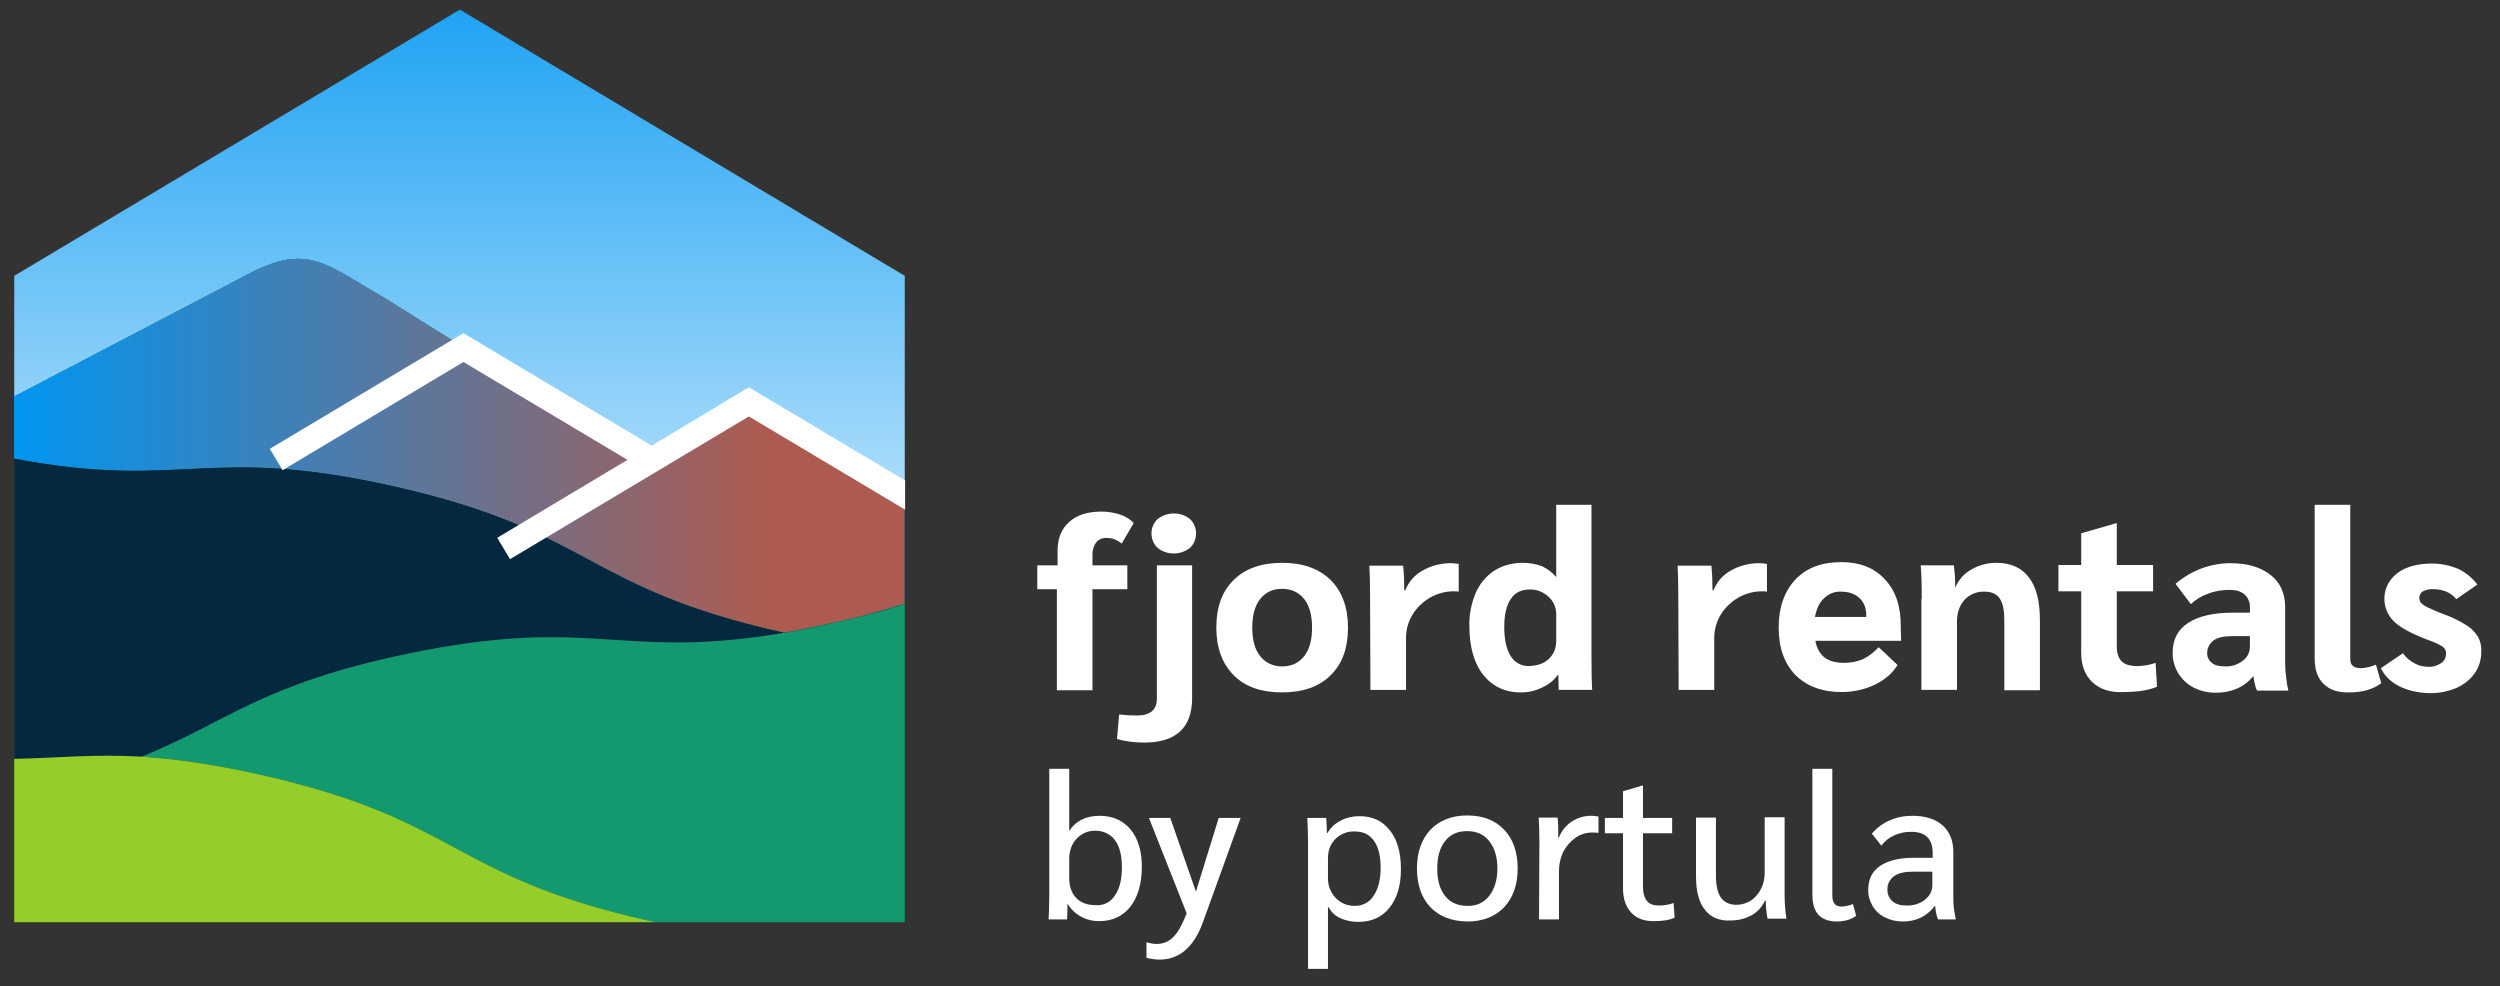 <?xml version="1.0" encoding="utf-8"?>
<!-- Generator: Adobe Illustrator 26.3.1, SVG Export Plug-In . SVG Version: 6.00 Build 0)  -->
<svg version="1.1" id="Ford_Rentals" xmlns="http://www.w3.org/2000/svg" xmlns:xlink="http://www.w3.org/1999/xlink" x="0px"
	 y="0px" viewBox="0 0 702.4 277.1" style="enable-background:new 0 0 702.4 277.1;" xml:space="preserve">
<rect x="0" y="0" width="702.4" height="277.1" fill="#333333" stroke="none"/>
<style type="text/css">
	.st0{fill:url(#Path_2382_00000083055928795178652390000014598292398249827984_);}
	.st1{fill:#00AAB7;}
	.st2{fill:url(#Path_2384_00000122693345729689768090000015098044513947008162_);}
	.st3{fill:#03283F;}
	.st4{fill:#139970;}
	.st5{fill:#95CE28;}
	.st6{fill:none;}
	.st7{fill:#FFFFFF;}
</style>
<g id="Group_920" transform="translate(-835 -398.891)">
	<g id="Fjord_00000054986970869164624620000007648424691362440621_" transform="translate(835 398.891)">
		
			<linearGradient id="Path_2382_00000142893378944322140030000016356823061265835926_" gradientUnits="userSpaceOnUse" x1="-133.035" y1="1295.838" x2="-133.035" y2="1295.037" gradientTransform="matrix(568.738 0 0 305.476 75791.203 -395631.594)">
			<stop  offset="0" style="stop-color:#FFFFFF"/>
			<stop  offset="1" style="stop-color:#0096F2"/>
		</linearGradient>
		<path id="Path_2382" style="fill:url(#Path_2382_00000142893378944322140030000016356823061265835926_);" d="M4,77.5v33.9
			l65.2-34.1c17.2-9.2,22-3.2,38.9,6.5l71.5,44.7l21.7-14.1c4.4-2.9,10.1-3,14.6-0.2L240,129l14.2,8.2V77.5l-125-74.8L4,77.5z"/>
		<path id="Path_2383" class="st1" d="M216,114.2c-4.5-2.8-10.2-2.7-14.6,0.2l-21.7,14.1l-71.5-44.7c-16.9-9.7-21.7-15.7-38.9-6.5
			L4,111.4v17.4c47.5,9,53.7-4.1,106.7,7.8c56.3,12.7,52.8,28.3,109,41c0.2,0,0.4,0.1,0.5,0.1c3.2-0.5,6.7-1.2,10.3-2
			c8-1.6,15.9-3.7,23.6-6.1V137l-14.2-8.2L216,114.2z"/>
		
			<linearGradient id="Path_2384_00000000923343710037765400000008736266273112530573_" gradientUnits="userSpaceOnUse" x1="-133.255" y1="1296.682" x2="-132.815" y2="1296.682" gradientTransform="matrix(568.738 0 0 238.768 75791.242 -309481.344)">
			<stop  offset="0" style="stop-color:#0096F2"/>
			<stop  offset="0.838" style="stop-color:#AD5B50"/>
		</linearGradient>
		<path id="Path_2384" style="fill:url(#Path_2384_00000000923343710037765400000008736266273112530573_);" d="M216,114.2
			c-4.5-2.8-10.2-2.7-14.6,0.2l-21.7,14.1l-71.5-44.7c-16.9-9.7-21.7-15.7-38.9-6.5L4,111.4v17.4c47.5,9,53.7-4.1,106.7,7.8
			c56.3,12.7,52.8,28.3,109,41c0.2,0,0.4,0.1,0.5,0.1c3.2-0.5,6.7-1.2,10.3-2c8-1.6,15.9-3.7,23.6-6.1V137l-14.2-8.2L216,114.2z"/>
		<path id="Path_2385" class="st3" d="M39.8,212.6c24-9.7,33.4-20.4,74.6-28.9c52.8-11,59.1,2,105.9-5.9c-0.2,0-0.4-0.1-0.5-0.1
			c-56.3-12.7-52.8-28.3-109-41c-53-12-59.2,1.2-106.7-7.8v84.5C15.9,213,26,211.8,39.8,212.6z"/>
		<path id="Path_2386" class="st4" d="M220.3,177.8c-46.8,7.9-53.1-5.1-105.9,5.9c-41.2,8.6-50.6,19.2-74.6,28.9
			c9,0.5,19.6,2,33.4,5.1c56.3,12.7,52.8,28.3,109,41c0.6,0.1,1.3,0.3,1.9,0.4h70.1v-89.4c-7.8,2.5-15.7,4.5-23.6,6.1
			C227,176.6,223.6,177.3,220.3,177.8z"/>
		<path id="Path_2387" class="st5" d="M73.3,217.7c-13.8-3.1-24.4-4.5-33.4-5.1c-13.9-0.8-24,0.4-35.9,0.6v45.9h180.2
			c-0.6-0.1-1.3-0.3-1.9-0.4C126,246,129.6,230.4,73.3,217.7z"/>
		<g id="Group_916" transform="translate(0 0.001)">
			<path id="Path_2388" class="st6" d="M210.4,117.1l-67.1,40.1l-3.6-6l36.6-21.9l-46.1-27.5l-50.8,30.4l-3.6-6l54.4-32.5l52.9,31.6
				l27.3-16.3l43.9,26.2V77.5L129.2,2.7L4,77.5v181.7h250.3V143.3L210.4,117.1z"/>
			<path id="Path_2389" class="st7" d="M183.1,125.2l-52.9-31.6l-54.4,32.5l3.6,6l50.8-30.4l46.1,27.5l-36.6,21.9l3.6,6l67.1-40.1
				l43.9,26.2V135l-43.9-26.2L183.1,125.2z"/>
		</g>
	</g>
	<g id="Laag_6_kopie_2" transform="translate(1488.136 715.225)">
		<g id="Group_917" transform="translate(0 0)">
			<path id="Path_2390" class="st7" d="M-356-150.8h-5.7v-6.7h5.7v-4.1c0-3.5,1.1-6.2,3.3-8.1c2.2-2,5.2-2.9,9.1-2.9
				c1.7,0,3.5,0.3,5.1,0.8c1.5,0.5,2.8,1.3,3.9,2.4l-3.4,5.8c-0.6-0.5-1.2-0.9-2-1.2c-0.7-0.3-1.4-0.4-2.2-0.4
				c-1.1-0.1-2.2,0.4-2.9,1.2c-0.7,0.9-1.1,2.1-1.1,3.3v3.2h9.8v6.7h-9.8v28.4h-10v-28.4H-356z"/>
			<path id="Path_2391" class="st7" d="M-339.3-108.7l0.6-6.9c1.6,0.2,3.3,0.3,5,0.3c3.7,0,5.6-1.6,5.6-4.7v-37.5h9.9v37.3
				c0,8.3-4.5,12.5-13.5,12.5C-334.3-107.7-336.8-108-339.3-108.7z M-327.9-162.4c-2.2-2.1-2.3-5.7-0.2-7.9c0.1-0.1,0.1-0.2,0.2-0.2
				c2.7-2.1,6.5-2.1,9.1,0c2.2,2.1,2.3,5.7,0.2,7.9c-0.1,0.1-0.2,0.2-0.2,0.2C-321.5-160.3-325.3-160.3-327.9-162.4z"/>
			<path id="Path_2392" class="st7" d="M-306.5-126.6c-3.2-3.2-4.9-7.7-4.9-13.4s1.6-10.2,4.9-13.4c3.2-3.2,7.8-4.8,13.6-4.8
				c5.8,0,10.3,1.6,13.6,4.8c3.2,3.2,4.9,7.7,4.9,13.4s-1.6,10.2-4.9,13.4c-3.2,3.2-7.8,4.8-13.6,4.8S-303.2-123.3-306.5-126.6z
				 M-286.7-132c1.5-1.9,2.2-4.6,2.2-8s-0.7-6.1-2.2-8s-3.6-2.9-6.2-2.9c-2.7,0-4.7,1-6.2,2.9s-2.2,4.6-2.2,8s0.7,6.1,2.2,8
				s3.6,2.9,6.2,2.9C-290.2-129.1-288.2-130.1-286.7-132L-286.7-132z"/>
			<path id="Path_2393" class="st7" d="M-268.2-148.9c0-4-0.1-6.8-0.2-8.5h9.5c0.2,2,0.3,4.1,0.3,6.2v0.7h0.3
				c0.9-2.3,2.6-4.3,4.8-5.5c2.4-1.4,5.2-2.1,8-2.1c0.7,0,1.5,0.1,2.2,0.2v7.8c-0.5-0.1-0.9-0.1-1.4-0.1c-2.3,0-4.6,0.6-6.7,1.8
				c-2,1.2-3.7,2.8-4.9,4.8s-1.8,4.2-1.8,6.5v14.6h-10L-268.2-148.9z"/>
			<path id="Path_2394" class="st7" d="M-236.4-126.7c-2.6-3.3-3.9-7.9-3.9-13.8c-0.1-3.2,0.6-6.4,1.8-9.3c1.1-2.5,2.9-4.7,5.2-6.2
				c2.4-1.5,5.1-2.2,8-2.2c1.8,0,3.6,0.3,5.3,0.9c1.5,0.7,2.9,1.7,4,3h0.1v-20.2h9.9v42.5c0,5,0.1,8.2,0.2,9.5h-9.4
				c0-0.7-0.1-2.1-0.1-4.3h-0.1c-1.1,1.6-2.6,2.8-4.4,3.6c-1.8,0.9-3.8,1.4-5.8,1.4C-230.1-121.7-233.7-123.4-236.4-126.7z
				 M-218-131.2c1.4-1.3,2.1-3,2.1-5.1v-7.5c0-1.9-0.8-3.7-2.2-4.9c-1.5-1.4-3.4-2.1-5.4-2c-2.3,0-4,0.9-5.2,2.7s-1.8,4.4-1.8,7.8
				c0,3.6,0.6,6.3,1.8,8.2c1.1,1.8,3.1,2.9,5.2,2.8C-221.2-129.3-219.3-129.9-218-131.2L-218-131.2z"/>
			<path id="Path_2395" class="st7" d="M-181.6-148.9c0-4-0.1-6.8-0.2-8.5h9.5c0.2,2,0.3,4.1,0.3,6.2v0.7h0.3
				c0.9-2.3,2.6-4.3,4.8-5.5c2.4-1.4,5.2-2.1,8-2.1c0.7,0,1.5,0.1,2.2,0.2v7.8c-0.5-0.1-0.9-0.1-1.4-0.1c-2.3,0-4.6,0.6-6.7,1.8
				c-2,1.2-3.7,2.8-4.9,4.8s-1.8,4.2-1.8,6.5v14.6h-10L-181.6-148.9z"/>
			<path id="Path_2396" class="st7" d="M-119-136.3h-24.1c0.4,2.1,1.3,3.7,2.6,4.7s3.1,1.5,5.4,1.5c1.8,0,3.6-0.3,5.3-1
				c1.7-0.8,3.2-2,4.5-3.4l5.3,5c-1.4,2.3-3.5,4.1-6.3,5.5c-2.9,1.4-6.1,2.1-9.4,2.1c-5.5,0-9.8-1.6-13-4.8
				c-3.1-3.2-4.7-7.6-4.7-13.3s1.6-10.2,4.7-13.5s7.4-4.9,12.9-4.9c5.2,0,9.3,1.6,12.3,4.9c3,3.2,4.5,7.7,4.4,13.4L-119-136.3z
				 M-128.8-143.4c0-2.1-0.6-3.7-1.9-4.9s-3-1.8-5.2-1.8c-1.8-0.1-3.5,0.6-4.8,1.9c-1.3,1.2-2.1,3-2.5,5.2h14.4V-143.4z"/>
			<path id="Path_2397" class="st7" d="M-113.2-148.1c0-4.2-0.1-7.3-0.3-9.4h9.3c0.3,2,0.4,4.1,0.4,6.1h0.1c0.9-2.1,2.4-3.8,4.4-4.9
				c2.2-1.3,4.6-1.9,7.1-1.9c4,0,7.1,1.4,9.1,4.1c2.1,2.7,3.1,6.7,3.1,12.1v19.6h-10v-19.7c0-2.8-0.4-4.8-1.3-6.1s-2.3-1.9-4.3-1.9
				c-2.1-0.1-4.2,0.8-5.6,2.3c-1.4,1.6-2.1,3.6-2.1,6.2v19.1h-10v-25.6H-113.2z"/>
			<path id="Path_2398" class="st7" d="M-65.3-124.7c-2.1-2-3.1-4.7-3.1-8.3v-17.2h-6.4v-7.4h6.4v-8.9l9.7-2.8h0.3v11.7h10.2v7.4
				h-10.2v15.6c0,1.9,0.5,3.2,1.4,4.1c0.9,0.9,2.4,1.3,4.3,1.3c1.8,0,3.5-0.3,5.2-0.9l0.4,6.7c-2.3,1-5.5,1.5-9.4,1.5
				C-60.3-121.7-63.2-122.7-65.3-124.7z"/>
			<path id="Path_2399" class="st7" d="M-36.9-123.2c-3.6-1.9-5.9-5.7-5.8-9.8c0-3.6,1.4-6.4,4.3-8.3c2.9-1.9,7.1-2.9,12.5-2.9h4.9
				v-1.4c0.1-1.4-0.5-2.8-1.5-3.7s-2.4-1.3-4.2-1.3c-2.1,0-4.1,0.3-6.1,1.1c-1.8,0.6-3.4,1.6-4.8,2.9l-4.3-5.7
				c4.3-3.7,9.8-5.8,15.4-5.8c4.8,0,8.5,1.1,11.3,3.3s4.1,5.2,4.1,9.1v15.8c0,1.3,0.1,2.7,0.3,4c0.1,1.2,0.3,2.4,0.6,3.6H-19
				c-0.3-0.6-0.5-1.2-0.6-1.8c-0.2-0.7-0.3-1.4-0.4-2.2h-0.1c-2.6,3.1-6.1,4.6-10.6,4.6C-32.8-121.7-35-122.2-36.9-123.2z
				 M-23-130.7c1.3-0.9,2-2.4,2-4v-2.9h-5.2c-2.2,0-3.9,0.4-5,1.2c-1.1,0.8-1.8,2.1-1.8,3.4c-0.1,1.1,0.4,2.2,1.3,2.9
				c0.8,0.7,2.1,1,3.6,1C-26.2-129-24.4-129.6-23-130.7z"/>
			<path id="Path_2400" class="st7" d="M-0.3-124.2c-1.7-1.6-2.5-4-2.5-7.1v-43.2h10v43.4c0,1.7,1,2.5,3.1,2.5
				c1.4-0.1,2.8-0.4,4.1-1l1.5,5.2c-2.2,1.7-5.2,2.6-8.9,2.6C3.8-121.7,1.4-122.5-0.3-124.2z"/>
			<path id="Path_2401" class="st7" d="M20.8-123.6c-2.4-1.3-4-2.9-5-5l6.2-4.2c0.8,1.2,1.9,2.1,3.2,2.8c1.2,0.7,2.5,1,3.9,1
				c1.3,0.1,2.5-0.3,3.6-1c0.9-0.6,1.4-1.6,1.4-2.7c0-0.5-0.1-1-0.4-1.4c-0.4-0.5-0.9-0.8-1.5-1.1c-0.7-0.4-1.9-0.9-3.6-1.5
				c-4.4-1.7-7.5-3.4-9.2-5.1c-3.5-3.5-3.5-9.1,0-12.6c0.3-0.3,0.7-0.6,1-0.9c2.4-1.8,5.7-2.7,9.7-2.7c2.5,0,5.1,0.5,7.4,1.5
				c2.1,1,4,2.5,5.4,4.4L37-148c-1.6-1.9-3.8-2.8-6.5-2.8c-1-0.1-2,0.2-2.9,0.6c-0.6,0.4-1,1-1,1.8c0,0.5,0.1,1,0.4,1.4
				c0.5,0.5,1.1,0.9,1.7,1.2c0.9,0.4,2.3,1.1,4.4,1.9c2.3,0.8,4.6,1.9,6.7,3.2c1.3,0.8,2.4,1.9,3.3,3.3c0.7,1.3,1,2.8,0.9,4.2
				c0,2.2-0.6,4.3-1.9,6.1c-1.3,1.8-3.1,3.2-5.2,4.1c-2.4,1-5.1,1.5-7.7,1.4C26.2-121.7,23.4-122.3,20.8-123.6z"/>
		</g>
		<g id="Group_918" transform="translate(7.271 168.276)">
			<path id="Path_2402" class="st7" d="M-356.7-227.1c-1.5-0.8-2.8-2-3.7-3.5h-0.1c0,0.9,0,2.3-0.1,4.3h-5.2
				c0.1-1.2,0.2-3.7,0.2-7.3v-35h5.6v17.3h0.1c1.8-2.7,4.6-4.1,8.5-4.1c3.6,0,6.5,1.3,8.6,3.8s3.2,6,3.2,10.5
				c0,4.8-1.1,8.5-3.2,11.2s-5.1,4.1-8.8,4.1C-353.4-225.8-355.1-226.2-356.7-227.1z M-347.1-233.1c1.3-1.9,1.9-4.5,1.9-7.9
				c0-3.2-0.6-5.7-1.9-7.5c-1.2-1.7-3.3-2.7-5.4-2.7c-2-0.1-4,0.7-5.4,2.2s-2.1,3.4-2.1,5.8v5.4c0,2.3,0.7,4.2,2,5.5
				c1.3,1.4,3.2,2,5.4,2C-350.3-230.1-348.3-231.2-347.1-233.1L-347.1-233.1z"/>
			<path id="Path_2403" class="st7" d="M-311.8-254.9l-10.6,29.3c-2.5,7-6.6,10.6-12.2,10.6c-1.2,0-2.5-0.2-3.7-0.5v-4.4
				c0.9,0.3,1.9,0.5,2.9,0.5c1.8,0,3.5-0.7,4.7-2c1.3-1.3,2.5-3.5,3.7-6.6l-10.6-26.8h6l7.2,20.7l6.4-20.7h6.2V-254.9z"/>
			<path id="Path_2404" class="st7" d="M-292.9-247.5c0-2.7-0.1-5.1-0.2-7.3h5.3c0.1,1.3,0.2,2.7,0.2,4.3h0.1
				c0.9-1.5,2.1-2.7,3.7-3.5c1.6-0.9,3.5-1.3,5.3-1.3c3.7,0,6.5,1.3,8.6,4c2.1,2.6,3.1,6.3,3.1,10.9c0,4.6-1.1,8.2-3.2,10.8
				c-2.1,2.7-5.1,4-8.8,4c-1.7,0-3.5-0.3-5.1-1.1c-1.4-0.6-2.5-1.7-3.2-3h-0.2v17.3h-5.6L-292.9-247.5z M-274.5-232.9
				c1.3-1.9,2-4.5,2-7.9c0-3.3-0.6-5.8-1.9-7.6s-3-2.6-5.4-2.6c-2-0.1-4,0.7-5.4,2.1c-1.4,1.4-2.1,3.2-2.1,5.4v5.4
				c-0.1,2.1,0.7,4.2,2.1,5.7s3.3,2.3,5.3,2.3C-277.7-230-275.6-231.1-274.5-232.9z"/>
			<path id="Path_2405" class="st7" d="M-258.5-229.7c-2.5-2.6-3.8-6.3-3.8-10.9c0-4.6,1.3-8.2,3.8-10.9c2.5-2.6,6-4,10.3-4
				c4.4,0,7.8,1.3,10.4,4c2.5,2.6,3.8,6.3,3.8,10.9c0,4.6-1.3,8.2-3.8,10.9c-2.5,2.6-6,4-10.4,4C-252.6-225.8-256-227.1-258.5-229.7
				z M-242-232.9c1.5-1.9,2.3-4.5,2.3-7.7c0-3.3-0.8-5.8-2.3-7.7s-3.6-2.8-6.2-2.8c-2.7,0-4.7,0.9-6.2,2.8c-1.5,1.9-2.2,4.5-2.2,7.7
				c0,3.3,0.7,5.8,2.2,7.7s3.6,2.8,6.2,2.8C-245.6-230-243.5-231-242-232.9L-242-232.9z"/>
			<path id="Path_2406" class="st7" d="M-227.9-247.9c0-3.2-0.1-5.6-0.2-7h5.3c0.2,1.5,0.2,3.2,0.2,5v0.6h0.2c0.7-1.9,2-3.4,3.6-4.5
				c1.7-1.1,3.8-1.7,5.8-1.6c0.6,0,1.1,0.1,1.7,0.2v4.6c-0.6-0.1-1.2-0.1-1.8-0.1c-1.7,0-3.3,0.5-4.7,1.5s-2.6,2.4-3.4,3.9
				c-0.8,1.7-1.2,3.6-1.2,5.4v13.6h-5.6L-227.9-247.9z"/>
			<path id="Path_2407" class="st7" d="M-202.1-228.2c-1.5-1.6-2.3-3.9-2.3-6.7v-15.6h-5.1v-4.3h5.1v-7.5l5.4-1.6h0.2v9.1h8.2v4.3
				h-8.2v14.9c0,1.9,0.4,3.2,1.1,4.1c0.7,0.9,1.9,1.3,3.4,1.3c1.4,0,2.8-0.2,4.1-0.7l0.3,4.1c-1.4,0.7-3.4,1-6,1
				C-198.5-225.8-200.6-226.6-202.1-228.2z"/>
			<path id="Path_2408" class="st7" d="M-181.4-229c-1.7-2.1-2.5-5.3-2.5-9.5v-16.4h5.6v16.4c0,2.7,0.5,4.8,1.4,6.1
				c1,1.3,2.4,2,4.3,2c2.2,0,4.3-0.9,5.7-2.6c1.5-1.7,2.3-3.9,2.3-6.5V-255h5.6v22.1c0,2.2,0.2,4.3,0.5,6.4h-5.3
				c-0.3-1.7-0.5-3.4-0.5-5.1h-0.2c-0.8,1.7-2.1,3.2-3.7,4.1c-1.8,1-3.8,1.5-5.8,1.5C-177.2-225.8-179.7-226.8-181.4-229z"/>
			<path id="Path_2409" class="st7" d="M-149.5-227.6c-1.1-1.2-1.7-3.1-1.7-5.5v-35.5h5.6v35.5c0,1.2,0.2,2,0.7,2.5
				c0.4,0.5,1.2,0.7,2.1,0.7c1-0.1,2-0.3,3-0.7l0.9,3.3c-1.5,1.1-3.4,1.6-5.7,1.6C-146.8-225.8-148.4-226.4-149.5-227.6z"/>
			<path id="Path_2410" class="st7" d="M-130.9-226.9c-1.4-0.7-2.6-1.8-3.4-3.2c-0.8-1.4-1.3-3-1.2-4.6c0-2.9,1.1-5.1,3.3-6.6
				s5.3-2.3,9.4-2.3h5.4v-1.4c0-1.9-0.5-3.4-1.5-4.4s-2.5-1.5-4.5-1.5c-1.7,0-3.3,0.3-4.8,1c-1.4,0.6-2.7,1.6-3.6,2.9l-2.7-3.4
				c1.4-1.6,3.1-2.9,5-3.7c2-0.9,4.2-1.3,6.4-1.3c3.6,0,6.5,0.9,8.5,2.7s3,4.3,3,7.5v13.2c0,1.9,0.3,3.8,0.7,5.7h-5
				c-0.5-1.2-0.7-2.5-0.8-3.8h-0.1c-2.2,2.9-5.2,4.4-9,4.4C-127.6-225.7-129.3-226.1-130.9-226.9z M-119.6-231.8
				c1.4-1.1,2.1-2.5,2.1-4.1v-3.8h-5.6c-2.2,0-4,0.4-5.2,1.3c-1.2,0.9-1.9,2.3-1.8,3.7c-0.1,1.3,0.5,2.5,1.4,3.3
				c0.9,0.8,2.2,1.2,3.8,1.2C-122.9-230.1-121-230.7-119.6-231.8L-119.6-231.8z"/>
		</g>
	</g>
</g>
</svg>
